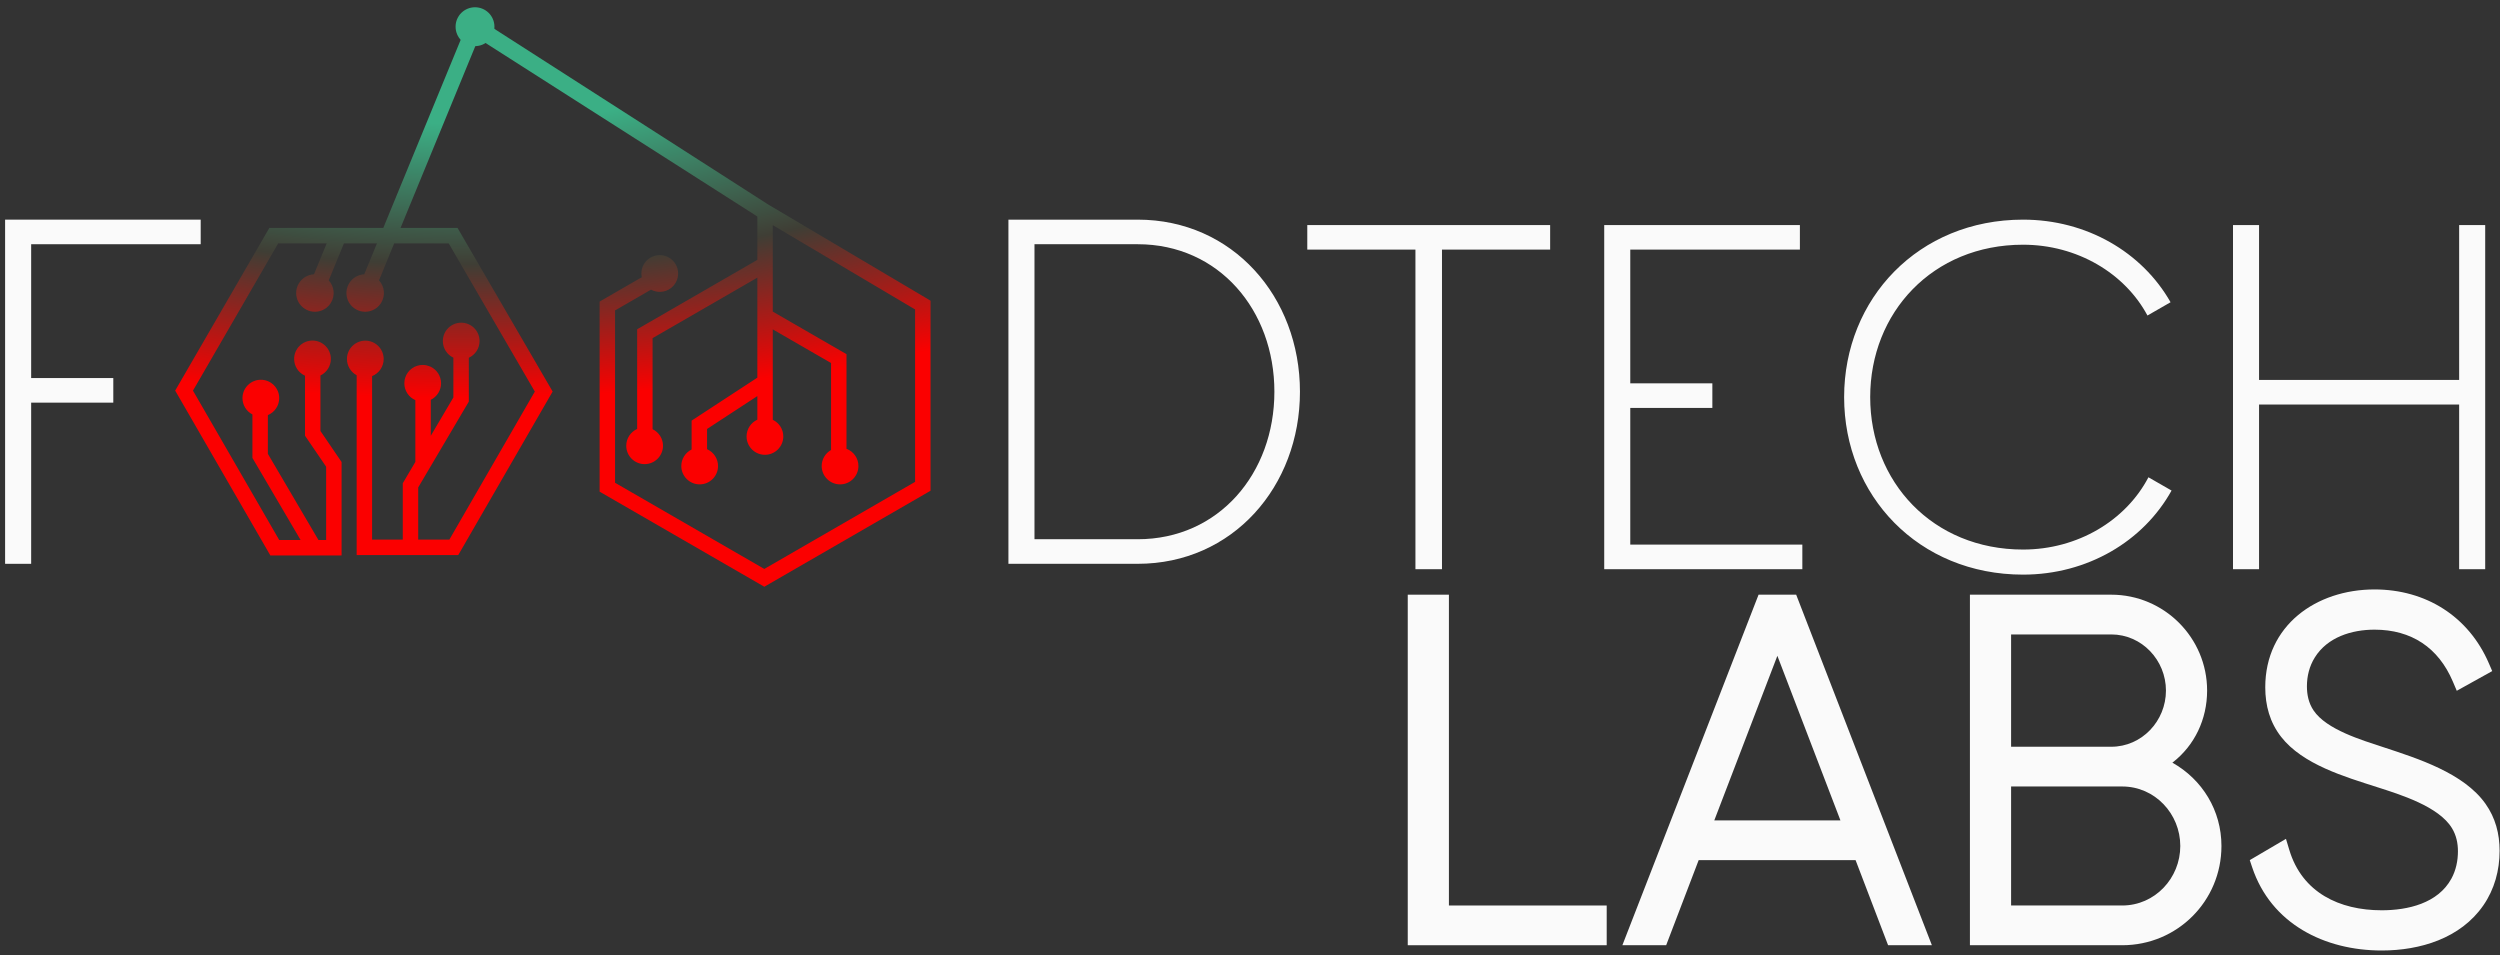 <?xml version="1.0" encoding="UTF-8"?> <svg xmlns="http://www.w3.org/2000/svg" width="500" height="191" viewBox="0 0 500 191" fill="none"><rect x="0" y="0" width="500" height="191" fill="#333333" stroke="none"/> <g clip-path="url(#clip0)"> <path fill-rule="evenodd" clip-rule="evenodd" d="M371.116 172.024H339.735L333.232 189.046H324.474L351.713 118.937H359.235L386.377 189.046H377.619L371.116 172.024ZM342.858 164.076H368.087L355.474 131.162L342.858 164.076Z" fill="#FAFAFA"></path> <path fill-rule="evenodd" clip-rule="evenodd" d="M434.477 152.534C440.471 155.91 444.29 162.106 444.29 169.198C444.29 180.208 435.455 189.046 424.445 189.046H393.984V118.937H422.245C432.826 118.937 441.423 127.537 441.423 138.118C441.423 143.861 438.913 149.12 434.477 152.534V152.534ZM402.219 126.887V149.349H422.245C428.387 149.349 433.19 144.182 433.19 138.118C433.19 132.054 428.387 126.887 422.245 126.887H402.219ZM402.219 157.297V181.099H424.445C430.971 181.099 436.058 175.644 436.058 169.198C436.058 162.752 430.971 157.297 424.445 157.297H402.219Z" fill="#FAFAFA"></path> <path fill-rule="evenodd" clip-rule="evenodd" d="M289.783 181.099H321.338V189.046H281.55V118.937H289.783V181.099Z" fill="#FAFAFA"></path> <path fill-rule="evenodd" clip-rule="evenodd" d="M490.558 136.288C487.674 129.514 482.278 125.932 474.907 125.932C470.339 125.932 465.497 127.424 462.962 131.492C461.878 133.232 461.384 135.216 461.384 137.257C461.384 138.989 461.736 140.625 462.707 142.08C465.278 145.933 472.426 148.034 476.649 149.43C483.542 151.707 492.742 154.589 497.107 160.767C499.087 163.569 499.92 166.748 499.92 170.155C499.92 174.063 498.907 177.829 496.678 181.063C492.126 187.669 484.029 190.1 476.342 190.1C464.913 190.1 454.197 184.775 450.423 173.426L449.955 172.022L457.194 167.771L457.865 169.998C460.439 178.532 467.881 182.056 476.342 182.056C481.555 182.056 487.587 180.676 490.281 175.726C491.197 174.042 491.587 172.159 491.587 170.251C491.587 168.622 491.258 167.078 490.416 165.671C487.784 161.275 480.016 158.904 475.381 157.413C468.952 155.348 460.549 152.9 456.239 147.386C453.965 144.481 453.052 141.099 453.052 137.449C453.052 125.064 463.252 117.888 474.907 117.888C485.133 117.888 493.726 123.245 497.791 132.699L498.442 134.217L491.355 138.156L490.558 136.288" fill="#FAFAFA"></path> <path fill-rule="evenodd" clip-rule="evenodd" d="M6.232 48.845V75.611H22.659V80.528H6.232V112.762H1.021V43.928H40.137V48.845H6.232Z" fill="#FAFAFA"></path> <path d="M227.544 43.928H201.685V112.762H227.544C246.521 112.762 259.991 97.323 259.991 78.344C259.991 59.367 246.521 43.928 227.544 43.928V43.928ZM227.544 107.846H206.896V48.845H227.544C243.768 48.845 254.878 62.022 254.878 78.344C254.878 94.669 243.768 107.846 227.544 107.846Z" fill="#FAFAFA"></path> <path d="M491.829 45.009V75.984H451.81V45.009H446.6V113.844H451.81V80.901H491.829V113.844H497.039V45.009H491.829ZM404.616 114.925C417.497 114.925 428.703 108.238 434.31 98.109L429.687 95.456C425.165 104.108 415.529 109.91 404.616 109.91C386.523 109.91 374.039 96.339 374.039 79.427C374.039 62.514 386.523 48.942 404.616 48.942C415.432 48.942 424.968 54.646 429.49 63.103L434.113 60.448C428.41 50.418 417.3 43.928 404.616 43.928C383.674 43.928 368.826 59.76 368.826 79.427C368.826 99.093 383.674 114.925 404.616 114.925V114.925ZM326.055 108.926V81.589H342.471V76.673H326.055V49.925H359.977V45.009H320.844V113.844H360.468V108.926H326.055ZM310.029 45.009H261.457V49.925H283.087V113.844H288.397V49.925H310.029V45.009Z" fill="#FAFAFA"></path> <path fill-rule="evenodd" clip-rule="evenodd" d="M154.555 83.961L154.556 65.873L166.211 72.604V89.998C165.062 90.643 164.337 91.863 164.337 93.202C164.337 95.231 165.982 96.874 168.012 96.876C170.039 96.876 171.685 95.23 171.685 93.202C171.685 91.658 170.721 90.29 169.298 89.76L169.299 70.831L154.556 62.319V45.029L183.019 61.89V96.373L152.86 113.789L123.009 96.552V62.086L130.205 57.93C130.741 58.22 131.339 58.37 131.952 58.37C133.981 58.37 135.625 56.726 135.625 54.696C135.625 52.669 133.979 51.023 131.952 51.023C129.923 51.021 128.279 52.669 128.279 54.696C128.279 54.947 128.305 55.199 128.355 55.443L119.923 60.313L119.922 98.329L120.161 98.468C130.979 104.717 141.798 110.966 152.621 117.211L152.86 117.348L153.1 117.211C164.022 110.903 174.947 104.599 185.867 98.288L186.108 98.151V60.133L153.634 40.898C133.842 28.203 114.05 15.507 94.256 2.809C89.381 14.637 84.517 26.47 79.653 38.303L77.447 43.669L76.66 45.586H53.866L35.036 78.12L54.07 111.09H68.315V92.396L64.089 86.198V75.097C65.352 74.491 66.172 73.208 66.172 71.784C66.172 69.755 64.526 68.11 62.499 68.11C60.471 68.11 58.825 69.755 58.825 71.784C58.825 73.245 59.689 74.555 61.002 75.139V87.142L65.228 93.34V108.001H63.688L53.572 90.765V83.021C54.933 82.459 55.842 81.124 55.842 79.625C55.842 77.597 54.196 75.951 52.169 75.951C50.141 75.951 48.495 77.597 48.495 79.625C48.495 81.011 49.273 82.266 50.485 82.891V91.589L60.118 108.001H55.842L38.595 78.125L55.639 48.675H65.339L62.799 54.855C61.599 54.916 60.451 55.55 59.782 56.652C58.704 58.423 59.267 60.729 61.036 61.803C62.807 62.879 65.112 62.315 66.187 60.546C67.073 59.087 66.846 57.266 65.748 56.067L68.788 48.675H75.391L72.85 54.855C71.652 54.916 70.503 55.55 69.834 56.652C68.757 58.423 69.318 60.729 71.087 61.803C72.859 62.879 75.164 62.315 76.239 60.546C77.124 59.087 76.898 57.264 75.8 56.067L78.841 48.675H89.737L106.964 78.314L89.874 107.918H83.641V97.487L93.764 80.324V71.553C95.061 70.962 95.913 69.66 95.913 68.208C95.913 66.179 94.268 64.535 92.24 64.535C90.212 64.535 88.567 66.181 88.567 68.208C88.567 69.641 89.399 70.934 90.674 71.534V79.491L86.157 87.152V79.96C87.405 79.35 88.214 78.073 88.214 76.661C88.214 75.248 87.405 73.971 86.157 73.36C85.57 73.132 85.198 72.987 84.54 72.987C84.161 72.987 83.786 73.044 83.426 73.16L83.402 73.167C81.889 73.65 80.867 75.071 80.867 76.661C80.867 78.131 81.744 79.448 83.068 80.028V92.389L80.554 96.653V107.918H74.419V75.219C75.804 74.669 76.735 73.321 76.735 71.804C76.735 69.776 75.091 68.13 73.062 68.13C71.033 68.13 69.389 69.773 69.389 71.804C69.389 73.17 70.145 74.41 71.331 75.044V111.007H91.652C97.887 100.181 104.141 89.366 110.389 78.549L110.528 78.308L91.508 45.586H80.111L95.694 7.696L151.468 43.3V51.973L127.429 65.853V85.794C126.116 86.379 125.251 87.689 125.251 89.151C125.251 91.178 126.896 92.826 128.925 92.826C130.953 92.826 132.6 91.178 132.6 89.151C132.6 87.728 131.778 86.445 130.515 85.837L130.517 67.627L151.468 55.529V75.531L138.322 84.125V89.899C137.07 90.509 136.261 91.787 136.261 93.202C136.261 95.23 137.906 96.874 139.933 96.874C141.962 96.874 143.608 95.231 143.608 93.202C143.608 91.732 142.733 90.416 141.409 89.836V85.794L151.468 79.219V83.939C150.168 84.529 149.313 85.831 149.313 87.284C149.313 89.313 150.958 90.959 152.986 90.959C155.015 90.959 156.66 89.312 156.66 87.284C156.66 85.851 155.828 84.565 154.555 83.961Z" fill="url(#paint0_radial)"></path> <path fill-rule="evenodd" clip-rule="evenodd" d="M95.002 1.453C97.148 1.453 98.888 3.193 98.888 5.34C98.888 7.487 97.148 9.226 95.002 9.226C92.855 9.226 91.116 7.487 91.116 5.34C91.116 3.193 92.855 1.453 95.002 1.453Z" fill="#3BAF85"></path> </g> <defs> <radialGradient id="paint0_radial" cx="0" cy="0" r="1" gradientUnits="userSpaceOnUse" gradientTransform="translate(95.172 2.775) rotate(89.444) scale(114.323 294.416)"> <stop offset="0.192" stop-color="#3BAF85"></stop> <stop offset="0.438" stop-color="#3F3E35"></stop> <stop offset="0.672" stop-color="#FB0000"></stop> </radialGradient> <clipPath id="clip0"> <rect width="500" height="190.344" fill="white"></rect> </clipPath> </defs> </svg> 